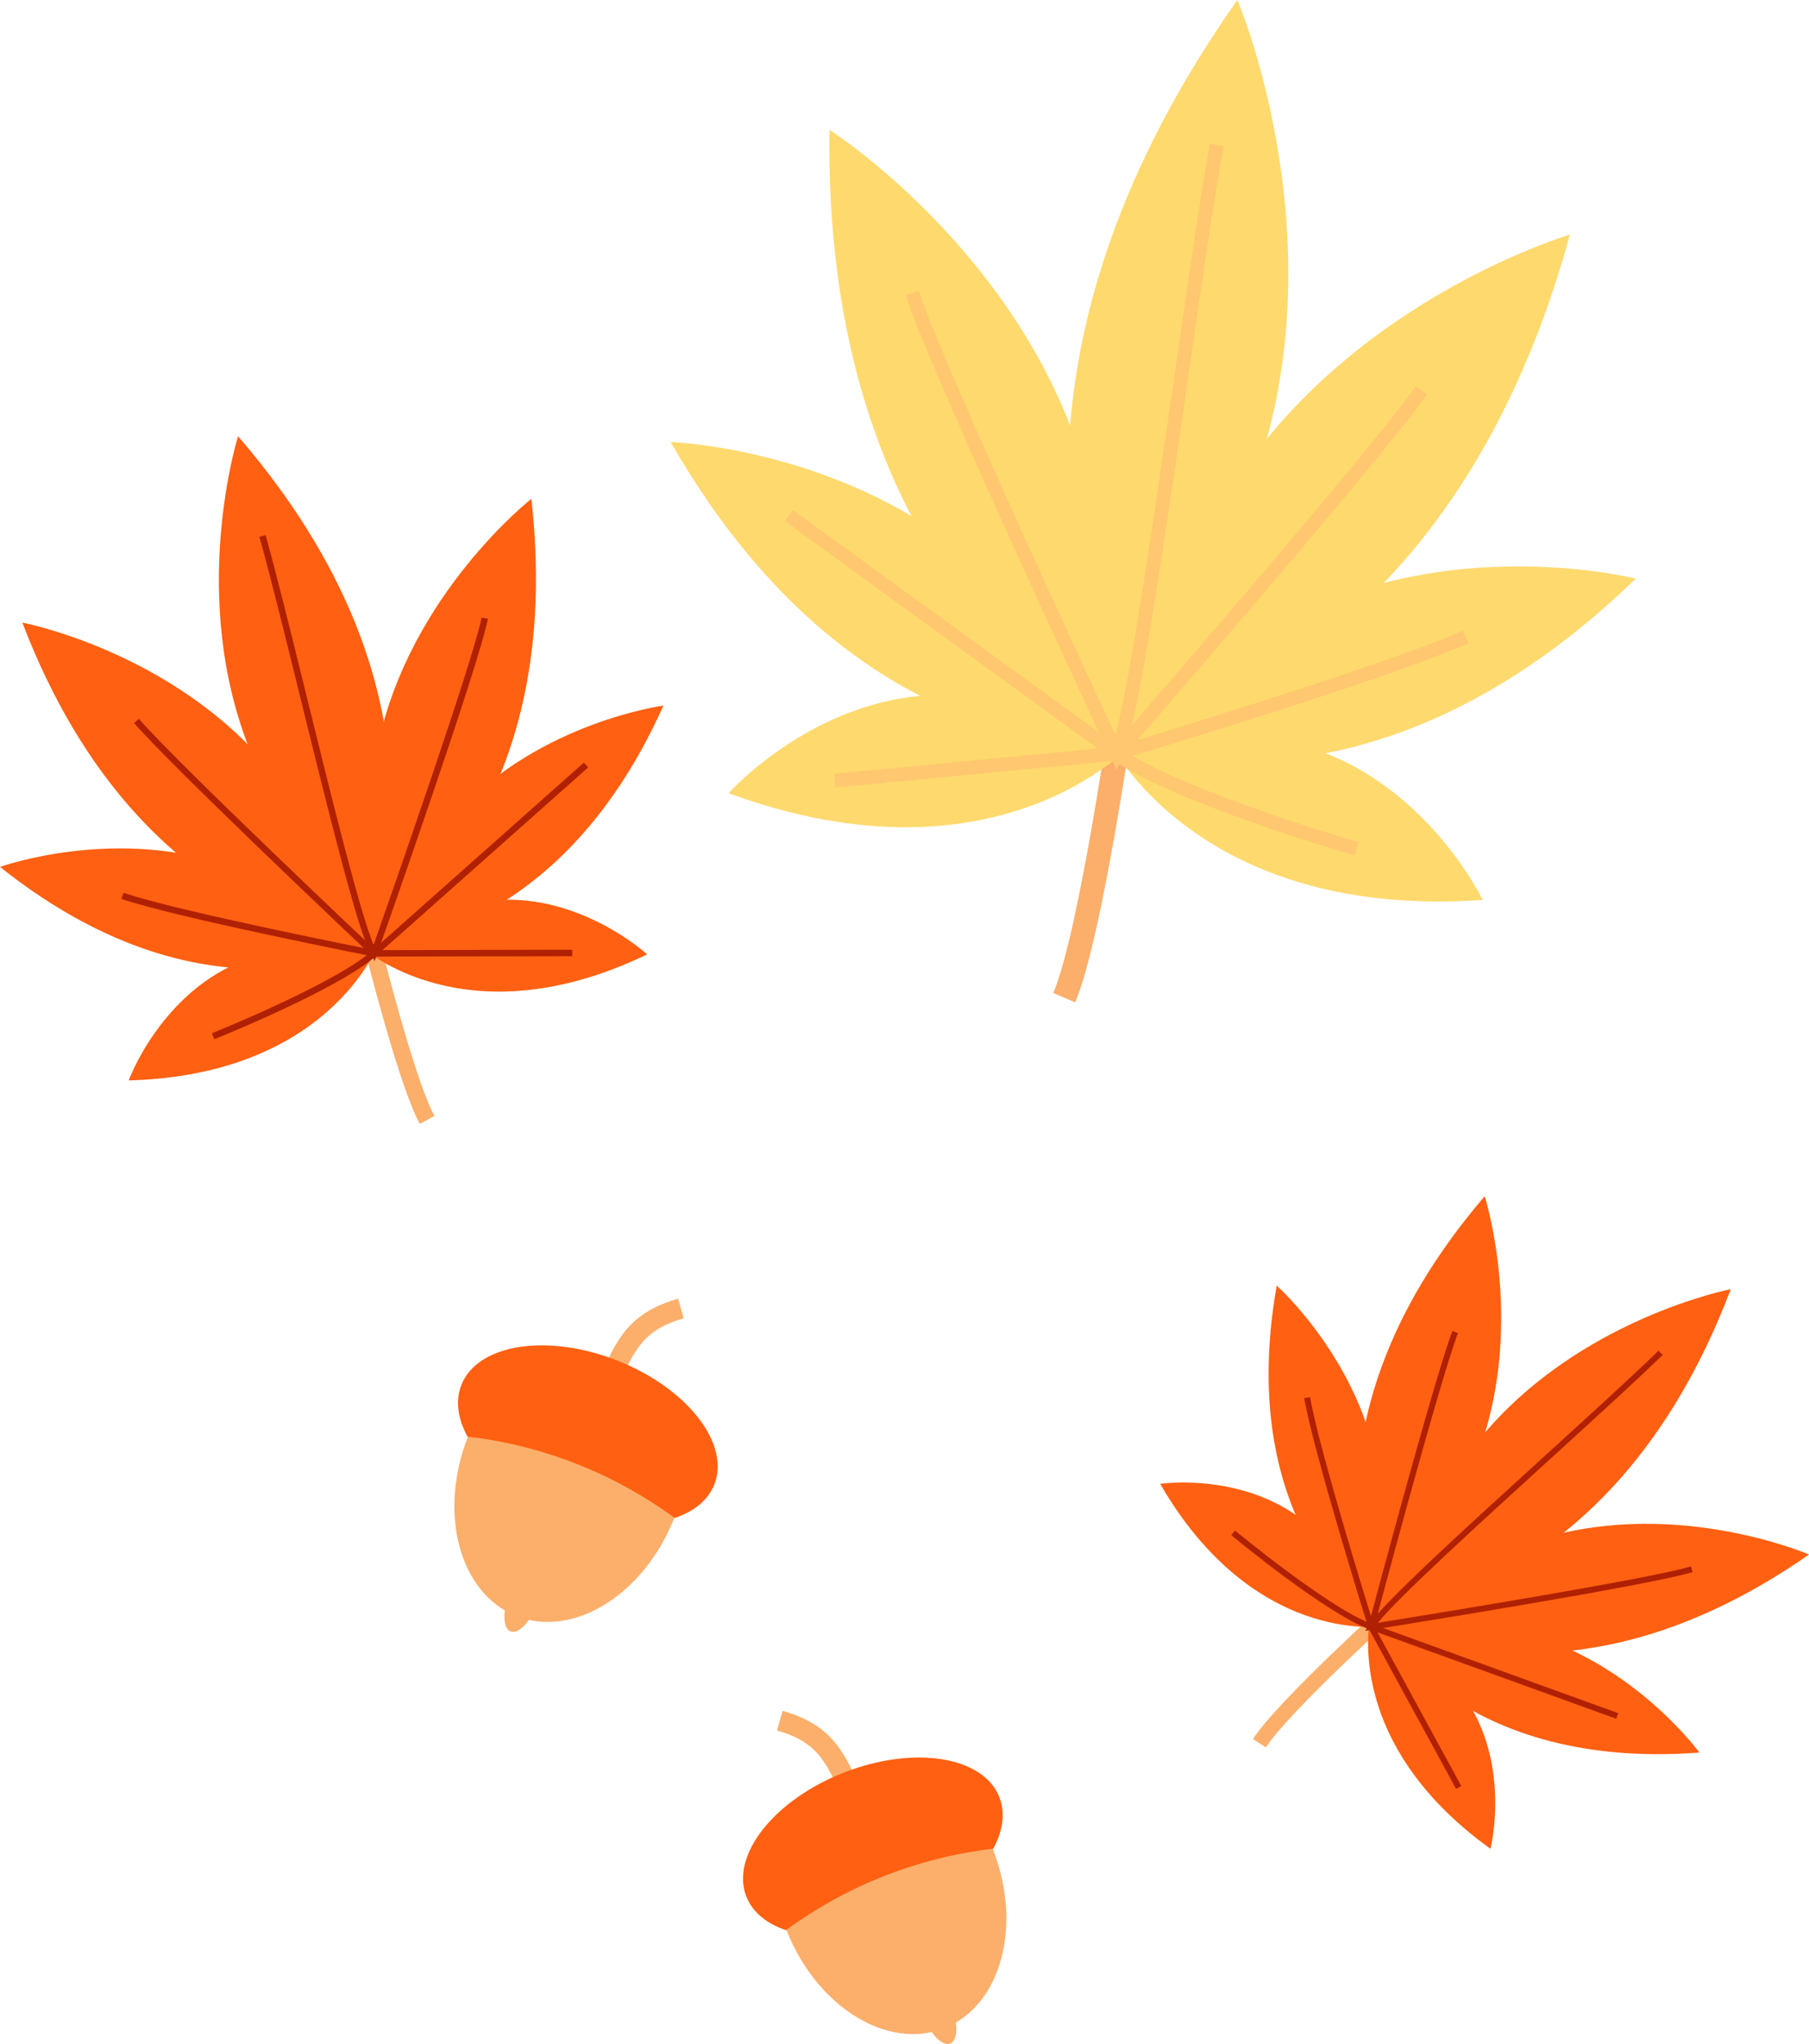   <svg xmlns="http://www.w3.org/2000/svg" viewBox="0 0 879.723 994.095" width="100%" style="vertical-align: middle; max-width: 100%; width: 100%;">
   <g>
    <g>
     <g>
      <path d="M412.874,882.261c-.717-1.665-1.403-3.277-2.068-4.84-8.515-20.008-12.789-30.05-32.952-35.81l2.73-9.56c24.724,7.062,30.551,20.753,39.37,41.476,.659,1.55,1.34,3.149,2.051,4.799l-9.131,3.934Z" fill="rgb(251,175,107)">
      </path>
      <path d="M462.839,976.409c3.225,8.208,2.882,16.024-.768,17.458s-9.223-4.057-12.448-12.264" fill="rgb(251,175,107)">
      </path>
      <ellipse cx="424.479" cy="898.205" rx="66.092" ry="38.784" transform="translate(-299.104 217.483) rotate(-21.453)" fill="rgb(255,96,17)">
      </ellipse>
      <path d="M482.786,899.149c14.664,37.315,4.082,76.395-23.635,87.287-27.717,10.892-62.074-10.528-76.738-47.844h0c29.49-21.596,64.07-35.185,100.373-39.444h0Z" fill="rgb(251,175,107)">
      </path>
     </g>
     <g>
      <g>
       <path d="M522.867,487.488l-10.658-4.555c12.849-30.065,28.999-145.616,29.16-146.78l11.48,1.595c-.669,4.814-16.529,118.259-29.982,149.74Z" fill="rgb(251,175,107)">
       </path>
       <g>
        <path d="M601.742,0s45.958,107.488,12.654,219.293c-33.303,111.805-63.721,141.484-63.721,141.484,0,0-97.181-150.342,51.067-360.777Z" fill="rgb(254, 217, 109)">
        </path>
        <g>
         <path d="M550.447,360.89s-150.432-63.168-147.071-297.75c0,0,89.851,57.257,122.276,158.517" fill="rgb(254, 217, 109)">
         </path>
         <path d="M550.246,361.36s-130.284,17.8-224.071-146.379c0,0,85.819,2.921,149.813,59.909" fill="rgb(254, 217, 109)">
         </path>
         <path d="M550.434,361.88s-65.104,71.994-196.12,23.88c0,0,44.114-49.531,107.344-47.778" fill="rgb(254, 217, 109)">
         </path>
        </g>
        <g>
         <path d="M539.513,359.342s162.053-18.937,223.929-245.237c0,0-102.212,30.071-161.466,118.354" fill="rgb(254, 217, 109)">
         </path>
         <path d="M539.576,359.849s120.226,53.258,255.894-78.442c0,0-83.258-21.012-160.554,15.978" fill="rgb(254, 217, 109)">
         </path>
         <path d="M539.251,360.297s42.565,87.234,181.789,77.371c0,0-28.634-59.829-89.867-75.692" fill="rgb(254, 217, 109)">
         </path>
        </g>
       </g>
      </g>
      <path d="M542.997,374.555l-3.097-6.627c-3.679-7.872-90.189-193.144-99.434-224.582l6.408-1.884c8.057,27.399,78.768,179.996,95.529,216.026,7.427-27.385,18.584-104.524,28.556-173.461,6.527-45.126,12.692-87.75,17.422-114.055l6.574,1.182c-4.71,26.192-10.867,68.761-17.386,113.829-11.792,81.525-23.986,165.826-31.595,182.891l-2.979,6.681Z" fill="rgb(255, 199, 111)">
      </path>
      <polygon points="406.28 383.019 405.639 376.371 533.834 364.034 381.695 253.457 385.62 248.055 552.018 368.994 406.28 383.019" fill="rgb(255, 199, 111)">
      </polygon>
      <path d="M543.887,369.713l-1.922-6.396c1.329-.399,133.322-40.131,169.439-56.637l2.775,6.074c-36.531,16.697-164.849,55.323-170.293,56.959Z" fill="rgb(255, 199, 111)">
      </path>
      <path d="M658.766,416.068c-3.639-1.062-89.44-26.237-117.804-46.852l-2.95-2.145,2.396-2.75c1.233-1.416,123.64-141.998,148.143-176.434l5.441,3.872c-22.738,31.956-128.526,153.915-146.086,174.117,30.286,19.595,111.88,43.532,112.73,43.779l-1.871,6.412Z" fill="rgb(255, 199, 111)">
      </path>
     </g>
     <g>
      <g>
       <path d="M204.156,546.619c-11.536-21.026-30.361-99.027-31.157-102.337l7.895-1.897c.192,.8,19.363,80.249,30.38,100.329l-7.117,3.905Z" fill="rgb(251,175,107)">
       </path>
       <g>
        <path d="M115.786,212.172s-24.679,78.082,6.195,153.745c30.873,75.663,54.111,94.271,54.111,94.271,0,0,57.454-111.464-60.306-248.016Z" fill="rgb(255,96,17)">
        </path>
        <g>
         <path d="M176.259,460.251s100.547-54.339,82.14-217.645c0,0-58.718,46.069-74.389,118.882" fill="rgb(255,96,17)">
         </path>
         <path d="M176.431,460.564s92.045,3.487,146.186-117.391c0,0-59.628,7.913-100.338,52.024" fill="rgb(255,96,17)">
         </path>
         <path d="M176.335,460.94s50.316,45.732,138.359,3.218c0,0-34.145-31.51-78.106-25.957" fill="rgb(255,96,17)">
         </path>
        </g>
        <g>
         <path d="M183.775,458.423s-114.271-2.105-172.903-155.631c0,0,73.316,13.965,120.669,71.453" fill="rgb(255,96,17)">
         </path>
         <path d="M183.766,458.781S103.598,504.142,0,421.619c0,0,56.604-20.349,113.023,.145" fill="rgb(255,96,17)">
         </path>
         <path d="M184.023,459.071s-23.701,63.729-121.434,66.387c0,0,15.865-43.67,57.467-58.922" fill="rgb(255,96,17)">
         </path>
        </g>
       </g>
      </g>
      <path d="M182.222,467.406l-1.693-2.976c-6.42-11.283-20.682-69.169-34.474-125.15-7.632-30.975-14.84-60.232-19.919-78.18l3.008-.852c5.094,18,12.309,47.282,19.946,78.283,12.1,49.112,25.691,104.277,32.587,121.013,7.761-22.09,48.67-138.972,52.523-159.214l3.07,.585c-4.281,22.492-51.886,157.523-53.91,163.261l-1.139,3.229Z" fill="rgb(176,32,2)">
      </path>
      <polygon points="177.765 465.228 283.954 370.882 286.031 373.219 186.009 462.086 278.272 461.903 278.278 465.029 177.765 465.228" fill="rgb(176,32,2)">
      </polygon>
      <path d="M181.585,465.191c-.956-.188-95.957-18.899-122.517-28.02l1.016-2.957c26.358,9.052,121.149,27.722,122.104,27.91l-.604,3.067Z" fill="rgb(176,32,2)">
      </path>
      <path d="M104.234,505.415l-1.164-2.901c.583-.234,57.217-23.07,76.479-38.915-11.406-10.78-96.028-90.883-114.357-111.936l2.357-2.053c19.466,22.357,114.454,112.007,115.411,112.91l1.242,1.172-1.276,1.134c-18.262,16.225-76.232,39.602-78.691,40.589Z" fill="rgb(176,32,2)">
      </path>
     </g>
     <g>
      <g>
       <path d="M615.617,849.838l-6.299-4.055c11.977-18.604,66.951-68.185,69.285-70.286l5.012,5.567c-.564,.508-56.561,51.006-67.998,68.773Z" fill="rgb(251,175,107)">
       </path>
       <g>
        <path d="M841.666,626.991s-74.177,14.336-121.955,72.658c-47.778,58.322-52.645,85.353-52.645,85.353,0,0,115.667-2.442,174.601-158.011Z" fill="rgb(255,96,17)">
        </path>
        <g>
         <path d="M667.088,785.165s88.298,57.635,212.636-29.133c0,0-63.191-27.351-129.133-8.028" fill="rgb(255,96,17)">
         </path>
         <path d="M666.909,785.443s37.664,76.179,159.508,66.909c0,0-32.648-44.875-86.33-58.484" fill="rgb(255,96,17)">
         </path>
         <path d="M666.563,785.531s-14.952,60.923,58.257,113.618c0,0,10.532-41.552-13.31-74.759" fill="rgb(255,96,17)">
         </path>
        </g>
        <g>
         <path d="M671.877,790.457s-48.562-93.595,50.147-208.681c0,0,20.928,65.599-4.861,129.291" fill="rgb(255,96,17)">
         </path>
         <path d="M671.582,790.607s-72.053-45.057-50.704-165.374c0,0,41.403,36.951,49.603,91.721" fill="rgb(255,96,17)">
         </path>
         <path d="M671.461,790.943s-62.108,8.815-107.258-69.273c0,0,42.394-6.345,73.064,20.683" fill="rgb(255,96,17)">
         </path>
        </g>
       </g>
      </g>
      <path d="M663.908,793.149l1.669-2.683c6.325-10.169,46.991-47.196,86.318-83.004,21.766-19.818,42.324-38.537,54.646-50.553l2.014,2.065c-12.356,12.05-32.933,30.785-54.717,50.62-34.502,31.415-73.256,66.701-83.794,79.654,21.329-3.424,134.111-21.666,152.222-27.446l.877,2.748c-20.124,6.422-150.571,27.22-156.114,28.102l-3.12,.497Z" fill="rgb(176,32,2)">
      </path>
      <polygon points="708.092 870 663.713 788.576 786.94 833.188 785.957 835.9 669.889 793.879 710.625 868.62 708.092 870" fill="rgb(176,32,2)">
      </polygon>
      <path d="M665.425,791.658c-.269-.858-26.886-86.13-31.173-111.682l2.844-.478c4.255,25.358,30.813,110.442,31.081,111.299l-2.752,.86Z" fill="rgb(176,32,2)">
      </path>
      <path d="M667.791,793.12l-1.481-.536c-21.19-7.671-65.65-44.399-67.532-45.959l1.84-2.221c.447,.37,43.88,36.253,65.202,44.902,3.725-13.992,31.458-117.855,40.468-141.981l2.701,1.009c-9.567,25.621-40.482,142.091-40.794,143.264l-.403,1.522Z" fill="rgb(176,32,2)">
      </path>
     </g>
     <g>
      <path d="M297.482,681.813l-9.131-3.935c.712-1.651,1.393-3.251,2.052-4.801,8.819-20.722,14.646-34.411,39.369-41.473l2.73,9.56c-20.163,5.76-24.437,15.801-32.951,35.807-.665,1.563-1.352,3.177-2.069,4.842Z" fill="rgb(251,175,107)">
      </path>
      <path d="M247.517,775.962c-3.225,8.208-2.882,16.024,.768,17.458s9.223-4.057,12.448-12.264" fill="rgb(251,175,107)">
      </path>
      <ellipse cx="285.877" cy="697.758" rx="38.784" ry="66.092" transform="translate(-468.095 708.627) rotate(-68.547)" fill="rgb(255,96,17)">
      </ellipse>
      <path d="M227.57,698.702c-14.664,37.315-4.082,76.395,23.635,87.287,27.717,10.892,62.074-10.528,76.738-47.844h0c-29.49-21.596-64.07-35.185-100.373-39.444h0Z" fill="rgb(251,175,107)">
      </path>
     </g>
    </g>
   </g>
  </svg>
